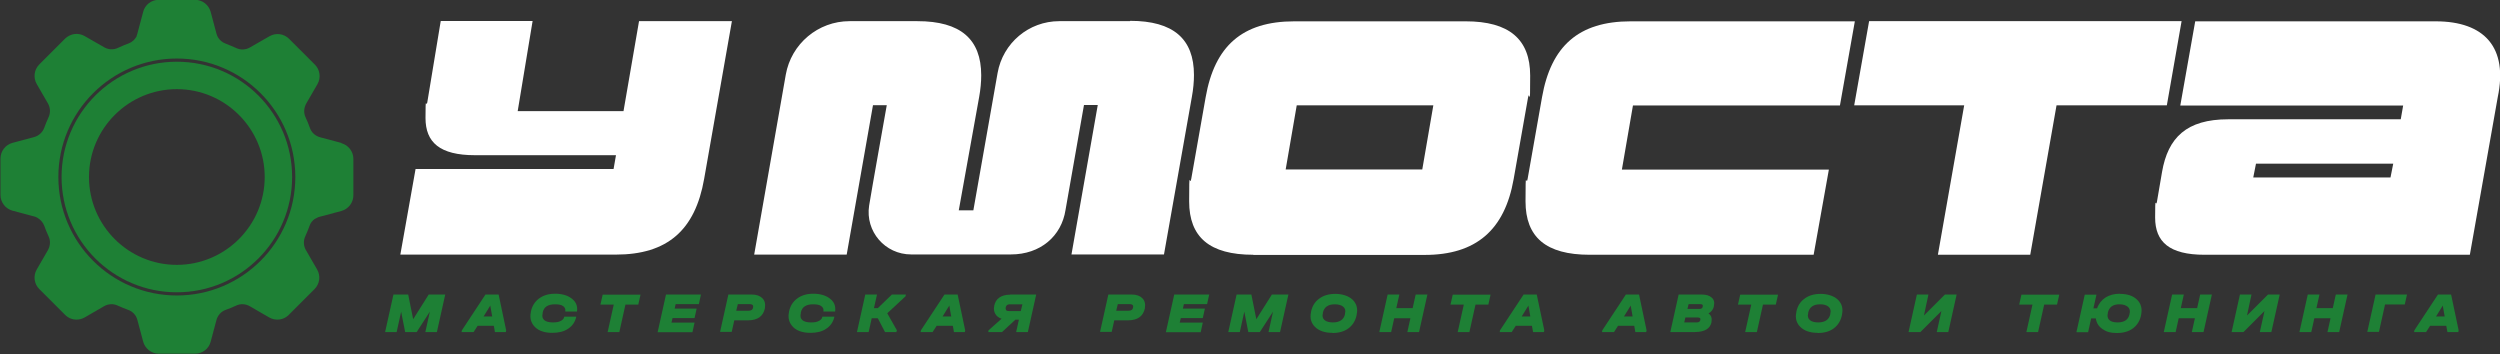 <?xml version="1.0" encoding="UTF-8"?> <svg xmlns="http://www.w3.org/2000/svg" id="_Слой_1" data-name="Слой 1" viewBox="0 0 1559.3 220.8"><rect x="0" y="0" width="1559.3" height="220.8" fill="#333333" stroke="none"/><defs><style> .cls-1 { fill: #fff; } .cls-2 { fill: #1e8035; } </style></defs><path class="cls-1" d="M781.7,158.9c-27.3,0-40-11-40-33.3s.4-8.8,1.3-14l9-51c5.6-31.8,22.8-47.3,55.3-47.3h106.9c27.1,0,40.2,11.2,40.2,33.8s-.4,8.6-1.3,13.6l-9,51c-5.6,31.8-23.5,47.3-55.5,47.3h-106.9Zm112.3-93.2h-85.2l-6.9,40h85.2l6.9-40Z"></path><path class="cls-1" d="M991.5,158.9c-27.3,0-40-11-40-33.3s.4-8.8,1.3-14l9-51c5.6-31.8,22.8-47.3,55.3-47.3h139.8l-9.3,52.5h-129.1l-6.9,40h129.1l-9.5,53.1h-139.8Z"></path><path class="cls-1" d="M1208.7,158.9l16.4-93.2h-68.6l9.3-52.5h194.9l-9.2,52.5h-68.8l-16.4,93.2h-57.4Z"></path><path class="cls-1" d="M1375,158.9c-21.9,0-30.8-8-30.8-23.2s.4-6.2,1.1-9.7l3.2-18.7c3.7-21.5,15.3-32.9,41.3-32.9h107.6l1.5-8.6h-139l9.3-52.5h150c30.5,0,45.2,16.4,38.7,47.3l-17.4,98.3h-165.5Zm117.7-56.8h-85.6l-1.7,8.6h85.6l1.7-8.6Z"></path><path class="cls-1" d="M704.8,13.2h-44.1c-19,0-35.2,13.6-38.5,32.4l-15.1,85.6h-9.1l12.7-70.6c.9-4.9,1.3-9.5,1.3-13.6,0-22.6-12.9-33.8-39.8-33.8h-42.3c-19.6,0-36.4,14.1-39.8,33.4l-19.7,112.2h57.7l16.4-93.2h8.6s-9.8,54.9-11,62.6c-2.5,16.1,9.9,30.5,26.2,30.5h62.2c18.4,0,31.6-11.4,34.1-27.8l11.5-65.4h8.6l-16.4,93.2h57.7l17.4-98.3c.9-4.9,1.3-9.5,1.3-13.6,0-22.6-12.9-33.8-39.8-33.8Z"></path><path class="cls-1" d="M398.6,13.2h57.9l-17.3,98.3c-5.6,32.1-23,47.3-55.1,47.3H249.7l9.5-53.4h123.5l1.5-8.6h-88c-21.9,0-30.8-8-30.8-23.2s.4-6.2,1.1-9.7l8.4-50.8h57.3l-9.3,56.2h66l9.7-56.2"></path><g><path class="cls-2" d="M277.7,183.7l-5.2,23.4h-7.2l2.8-12.7-8.2,12.7h-7.2l-2.5-12.7-2.8,12.7h-7.2l5.2-23.4h9.2l3.1,15.4,9.7-15.4h10.3Z"></path><path class="cls-2" d="M311,183.7l4.7,22.3-.2,1.1h-6.8l-.7-3.9h-10.1l-2.5,3.9h-7.5l.2-1.1,14.7-22.3h8.1Zm-9.4,13.7h5.4l-1.2-6.8-4.2,6.8Z"></path><path class="cls-2" d="M344.5,207.6c-4.7,0-8.4-1.2-10.8-3.6s-3.4-5.5-2.6-9.3v-.2c.7-3.5,2.4-6.3,5.1-8.3,2.7-2,6-3,10.1-3s7.8,1,10.4,3.1c2.6,2,3.6,4.6,3.2,7.7v.3h-7.3v-.3c.2-1.3-.3-2.3-1.4-3.1-1.1-.8-2.8-1.1-5-1.1-4.5,0-7,1.7-7.7,5.1v.4c-.5,1.9-.2,3.3,.9,4.3,1.1,1,2.9,1.5,5.4,1.5s3.7-.3,4.9-.9,2-1.4,2.2-2.5v-.2h7.5v.2c-.7,3.1-2.4,5.6-5,7.3-2.6,1.8-5.9,2.6-9.9,2.6Z"></path><path class="cls-2" d="M379,207.1l3.8-17.1h-8.3l1.4-6.2h23.6l-1.4,6.2h-8l-3.8,17.1h-7.3Z"></path><path class="cls-2" d="M410.2,207.1l5.2-23.4h21.8l-1.3,6h-14.5l-.6,2.8h13.7l-1.3,5.9h-13.7l-.7,2.8h14.4l-1.3,6h-21.8Z"></path><path class="cls-2" d="M449.1,207.1l5.2-23.4h14.6c2.9,0,5.1,.8,6.6,2.3,1.5,1.5,2,3.5,1.6,6v.3c-1.1,5-4.6,7.5-10.6,7.5h-8.5l-1.6,7.2h-7.3Zm10.2-13.3h7.7c1.5,0,2.4-.6,2.7-1.8v-.4c.2-.6,0-1.1-.3-1.4-.3-.3-.9-.5-1.6-.5h-7.6l-1,4.1Z"></path><path class="cls-2" d="M505.5,207.6c-4.7,0-8.4-1.2-10.8-3.6s-3.4-5.5-2.6-9.3v-.2c.7-3.5,2.4-6.3,5.1-8.3,2.7-2,6-3,10.1-3s7.8,1,10.4,3.1c2.6,2,3.6,4.6,3.2,7.7v.3h-7.3v-.3c.2-1.3-.3-2.3-1.4-3.1-1.1-.8-2.8-1.1-5-1.1-4.5,0-7,1.7-7.7,5.1v.4c-.5,1.9-.2,3.3,.9,4.3,1.1,1,2.9,1.5,5.4,1.5s3.7-.3,4.9-.9,2-1.4,2.2-2.5v-.2h7.5v.2c-.7,3.1-2.4,5.6-5,7.3-2.6,1.8-5.9,2.6-9.9,2.6Z"></path><path class="cls-2" d="M565,183.7l-.2,1.1-11.4,10.6,6,10.6-.3,1.1h-7.1l-4.5-8.6h-3.8l-1.9,8.6h-7.3l5.2-23.4h7.3l-1.9,8.5h2.4l8.8-8.5h8.7Z"></path><path class="cls-2" d="M597.3,183.7l4.7,22.3-.2,1.1h-6.8l-.7-3.9h-10.1l-2.5,3.9h-7.5l.2-1.1,14.7-22.3h8.1Zm-9.4,13.7h5.4l-1.2-6.8-4.2,6.8Z"></path><path class="cls-2" d="M630.1,183.7h16.2l-5.2,23.4h-7.3l1.7-7.7h-2.2l-8.3,7.7h-8.6l.2-1.1,8.1-7.2c-1.8-.6-3.1-1.6-3.9-3s-1.1-3-.7-4.8v-.3c.5-2.2,1.5-3.9,3.2-5.1,1.7-1.2,3.9-1.8,6.7-1.8Zm6.6,10.2l1-4.1h-7.9c-1.4,0-2.2,.6-2.5,1.8v.4c-.2,.6,0,1.1,.3,1.5,.3,.4,.9,.5,1.6,.5h7.5Z"></path><path class="cls-2" d="M686.1,207.1l5.2-23.4h14.6c2.9,0,5.1,.8,6.6,2.3,1.5,1.5,2,3.5,1.6,6v.3c-1.1,5-4.6,7.5-10.6,7.5h-8.5l-1.6,7.2h-7.3Zm10.2-13.3h7.7c1.5,0,2.4-.6,2.7-1.8v-.4c.2-.6,0-1.1-.3-1.4-.3-.3-.9-.5-1.6-.5h-7.6l-1,4.1Z"></path><path class="cls-2" d="M727.2,207.1l5.2-23.4h21.8l-1.3,6h-14.5l-.6,2.8h13.7l-1.3,5.9h-13.7l-.7,2.8h14.4l-1.3,6h-21.8Z"></path><path class="cls-2" d="M803.6,183.7l-5.2,23.4h-7.2l2.8-12.7-8.2,12.7h-7.2l-2.5-12.7-2.8,12.7h-7.2l5.2-23.4h9.2l3.1,15.4,9.7-15.4h10.3Z"></path><path class="cls-2" d="M831,207.6c-4.6,0-8.2-1.2-10.7-3.6s-3.4-5.5-2.6-9.2v-.2c.7-3.6,2.4-6.4,5.1-8.3,2.6-2,6-3,10.1-3s8.2,1.2,10.7,3.6c2.5,2.4,3.4,5.5,2.6,9.2v.2c-.7,3.6-2.4,6.4-5,8.4-2.6,2-6,3-10.1,3Zm.3-6.5c4.3,0,6.8-1.7,7.6-5.1v-.4c.5-1.8,.1-3.2-1-4.2-1.1-1-2.9-1.6-5.3-1.6-4.2,0-6.7,1.7-7.5,5.2v.4c-.5,1.8-.1,3.2,1,4.2s2.9,1.5,5.3,1.5Z"></path><path class="cls-2" d="M860.3,207.1l5.2-23.4h7.3l-1.9,8.5h10.2l1.9-8.5h7.3l-5.2,23.4h-7.3l1.9-8.6h-10.1l-1.9,8.6h-7.3Z"></path><path class="cls-2" d="M909.2,207.1l3.8-17.1h-8.3l1.4-6.2h23.6l-1.4,6.2h-8l-3.8,17.1h-7.3Z"></path><path class="cls-2" d="M958.5,183.7l4.7,22.3-.2,1.1h-6.8l-.7-3.9h-10.1l-2.5,3.9h-7.5l.2-1.1,14.7-22.3h8.1Zm-9.4,13.7h5.4l-1.2-6.8-4.2,6.8Z"></path><path class="cls-2" d="M1022.3,183.7l4.7,22.3-.2,1.1h-6.8l-.7-3.9h-10.1l-2.5,3.9h-7.5l.2-1.1,14.7-22.3h8.1Zm-9.4,13.7h5.4l-1.2-6.8-4.2,6.8Z"></path><path class="cls-2" d="M1061.2,183.7c2.9,0,5,.6,6.4,1.9,1.4,1.2,1.9,2.9,1.4,5.1v.3c-.4,2-1.5,3.4-3.4,4.5,1.7,1.2,2.3,2.9,1.9,5.1v.4c-.9,4-4.2,6-10.2,6.1h-8.2s-7.3,0-7.3,0l5.2-23.4h14.1Zm-.6,15.7c0-.5,0-.8-.3-1-.3-.2-.7-.4-1.3-.4h-7.8l-.7,3.1h7.8c1.2,0,2-.5,2.2-1.4v-.3Zm-.2-9.7h-7.2l-.7,3h7.3c1.3,0,2-.4,2.2-1.3v-.4c.2-.4,0-.8-.2-1-.3-.2-.7-.3-1.3-.3Z"></path><path class="cls-2" d="M1088.5,207.1l3.8-17.1h-8.3l1.4-6.2h23.6l-1.4,6.2h-8l-3.8,17.1h-7.3Z"></path><path class="cls-2" d="M1133.7,207.6c-4.6,0-8.2-1.2-10.7-3.6s-3.4-5.5-2.6-9.2v-.2c.7-3.6,2.4-6.4,5.1-8.3,2.6-2,6-3,10.1-3s8.2,1.2,10.7,3.6c2.5,2.4,3.4,5.5,2.6,9.2v.2c-.7,3.6-2.4,6.4-5,8.4-2.6,2-6,3-10.1,3Zm.3-6.5c4.3,0,6.8-1.7,7.6-5.1v-.4c.5-1.8,.1-3.2-1-4.2-1.1-1-2.9-1.6-5.3-1.6-4.2,0-6.7,1.7-7.5,5.2v.4c-.5,1.8-.1,3.2,1,4.2s2.9,1.5,5.3,1.5Z"></path><path class="cls-2" d="M1190.4,207.1l5.2-23.4h7.2l-2.8,13.1,13.1-13.1h7.3l-5.2,23.4h-7.2l2.9-13.1-13.1,13.1h-7.3Z"></path><path class="cls-2" d="M1263.9,207.1l3.8-17.1h-8.3l1.4-6.2h23.6l-1.4,6.2h-8l-3.8,17.1h-7.3Z"></path><path class="cls-2" d="M1322.3,183.3c4.6,0,8.2,1.2,10.6,3.6,2.5,2.4,3.3,5.5,2.6,9.2v.2c-.7,3.6-2.4,6.4-5,8.4-2.6,2-6,3-10.1,3s-6.7-.8-9.1-2.5c-2.4-1.7-3.7-3.8-4.1-6.6h-2.9l-1.9,8.6h-7.3l5.2-23.4h7.3l-1.9,8.5h2.3c1-2.9,2.8-5.1,5.2-6.7,2.5-1.6,5.5-2.4,9-2.4Zm6,12.3c.4-1.8,0-3.2-1.1-4.2-1.2-1-2.9-1.6-5.3-1.6-4,0-6.4,1.7-7.2,5.2v.4c-.5,1.8-.1,3.2,.9,4.2s2.8,1.5,5.1,1.5c4.3,0,6.8-1.7,7.5-5.1v-.4Z"></path><path class="cls-2" d="M1349.6,207.1l5.2-23.4h7.3l-1.9,8.5h10.2l1.9-8.5h7.3l-5.2,23.4h-7.3l1.9-8.6h-10.1l-1.9,8.6h-7.3Z"></path><path class="cls-2" d="M1391.9,207.1l5.2-23.4h7.2l-2.8,13.1,13.1-13.1h7.3l-5.2,23.4h-7.2l2.9-13.1-13.1,13.1h-7.3Z"></path><path class="cls-2" d="M1434.2,207.1l5.2-23.4h7.3l-1.9,8.5h10.2l1.9-8.5h7.3l-5.2,23.4h-7.3l1.9-8.6h-10.1l-1.9,8.6h-7.3Z"></path><path class="cls-2" d="M1476.5,207.1l5.2-23.4h19.6l-1.4,6.2h-12.3l-3.8,17.1h-7.3Z"></path><path class="cls-2" d="M1528.8,183.7l4.7,22.3-.2,1.1h-6.8l-.7-3.9h-10.1l-2.5,3.9h-7.5l.2-1.1,14.7-22.3h8.1Zm-9.4,13.7h5.4l-1.2-6.8-4.2,6.8Z"></path></g><g><path class="cls-2" d="M213.1,89.2l-13.5-3.6c-2.9-.8-5.3-2.9-6.3-5.8-.8-2.2-1.7-4.5-2.7-6.6-1.3-2.7-1.1-5.9,.4-8.6l7-12.1c2.3-4,1.6-9-1.6-12.2l-16.1-16.1c-3.2-3.2-8.2-3.9-12.2-1.6l-12.2,7c-2.6,1.5-5.8,1.7-8.5,.4-2.2-1-4.4-1.9-6.7-2.8-4.3-1.6-5.5-5.3-5.7-6.3l-3.6-13.5c-1.2-4.4-5.2-7.5-9.7-7.5h-22.7c-4.6,0-8.6,3.1-9.7,7.5l-3.6,13.5c-.1,.5-.3,1-.5,1.5,0,0,0,0,0,.1,0,0,0,.1,0,.2-1.1,2-2.8,3.6-5,4.4-2.3,.8-4.5,1.8-6.7,2.8-2.7,1.3-5.9,1.1-8.5-.4l-12.2-7c-4-2.3-8.9-1.6-12.2,1.6l-16.1,16.1c-3.2,3.2-3.9,8.2-1.6,12.2l7,12.1c1.5,2.6,1.7,5.8,.4,8.6-1,2.2-1.9,4.4-2.7,6.6-1,2.8-3.4,5-6.3,5.8l-13.5,3.6c-4.4,1.2-7.5,5.2-7.5,9.8v22.7c0,4.6,3.1,8.6,7.5,9.8l13.5,3.6c.5,.1,.9,.3,1.4,.5h0c.1,0,.3,.1,.4,.2,0,0,0,0,0,0,.1,0,.2,.1,.3,.2,1.9,1.1,3.4,2.8,4.2,4.9,.8,2.2,1.7,4.5,2.7,6.6,1.3,2.7,1.1,5.9-.4,8.6l-7,12.1c-2.3,4-1.6,9,1.6,12.2l16.1,16.1c.5,.5,1.1,.9,1.6,1.3,3.1,2.1,7.2,2.2,10.6,.3l12.1-7c2.6-1.5,5.8-1.7,8.5-.4,2.2,1,4.4,1.9,6.6,2.7,2.8,1,5,3.4,5.7,6.3l3.6,13.5c1.2,4.4,5.2,7.5,9.7,7.5h22.7c4.6,0,8.6-3.1,9.7-7.5l3.6-13.5c.8-2.9,2.9-5.3,5.7-6.3,2.2-.8,4.5-1.7,6.6-2.7,2.7-1.3,5.9-1.1,8.5,.4l12.1,7c3.8,2.2,8.7,1.7,11.9-1.3,.1,0,.2-.2,.3-.3l16.1-16.1c3.2-3.2,3.9-8.2,1.6-12.2l-7-12.1c-1.5-2.6-1.7-5.8-.4-8.6,1-2.2,1.9-4.4,2.7-6.6,.6-1.8,1.8-3.3,3.3-4.3,0,0,0,0,0,0,0,0,0,0,.1,0,.5-.3,1-.6,1.5-.8h0c.4-.2,.9-.4,1.4-.5l13.5-3.6c4.4-1.2,7.5-5.2,7.5-9.8v-22.7c0-4.6-3.1-8.6-7.5-9.8Zm-102.8,95.1c-40.8,0-73.9-33.1-73.9-73.9S69.5,36.5,110.3,36.5s73.9,33.1,73.9,73.9-33.1,73.9-73.9,73.9Z"></path><path class="cls-2" d="M110.3,38.5c-39.7,0-71.9,32.2-71.9,71.9s32.2,71.9,71.9,71.9,71.9-32.2,71.9-71.9S150,38.5,110.3,38.5Zm0,126.7c-30.3,0-54.8-24.6-54.8-54.8s24.6-54.8,54.8-54.8,54.8,24.6,54.8,54.8-24.6,54.8-54.8,54.8Z"></path></g></svg> 